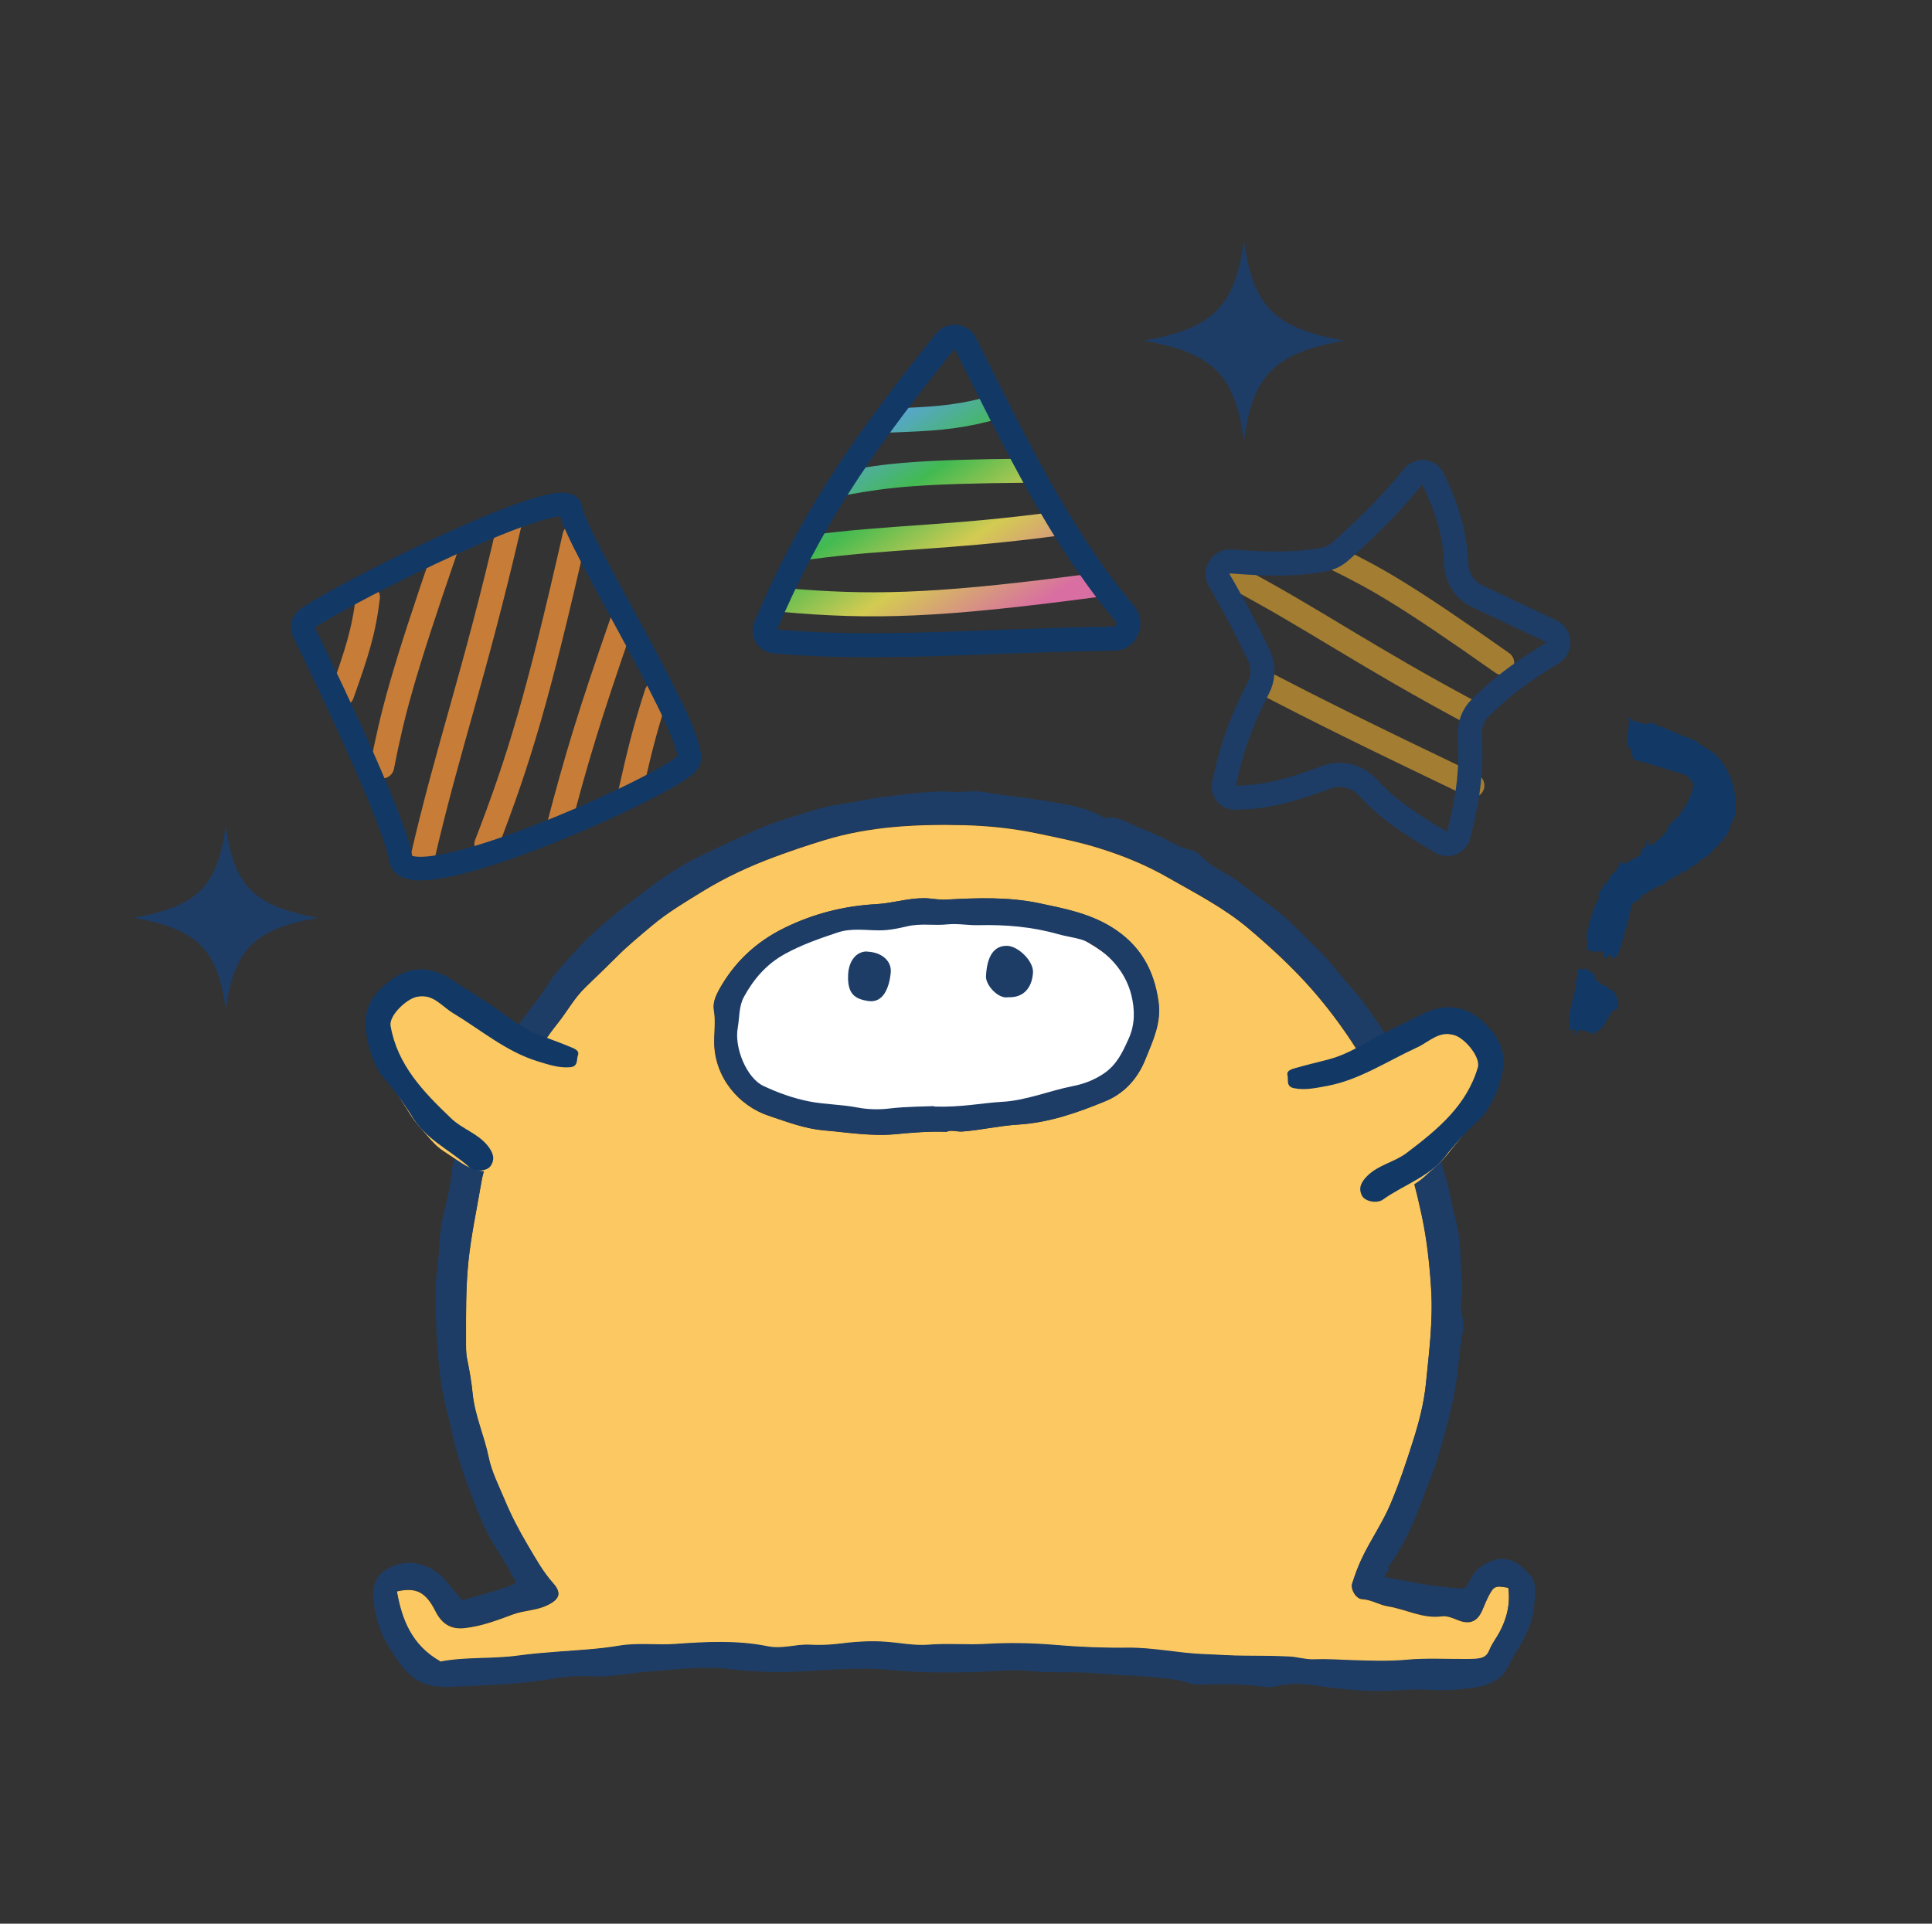 <svg width="241" height="240" viewBox="0 0 241 240" fill="none" xmlns="http://www.w3.org/2000/svg">
<rect x="0" y="0" width="241" height="240" fill="#333333" stroke="none"/>
<path d="M155.167 30C156.269 38.249 159.015 40.963 167.667 42.5C159.015 44.037 156.269 46.751 155.167 55C154.065 46.751 151.319 44.037 142.667 42.5C151.319 40.963 154.065 38.249 155.167 30Z" fill="#1D3D67"/>
<path d="M28.167 103C29.181 110.589 31.707 113.086 39.667 114.5C31.707 115.914 29.181 118.411 28.167 126C27.153 118.411 24.626 115.914 16.667 114.5C24.626 113.086 27.153 110.589 28.167 103Z" fill="#1D3D67"/>
<path d="M102.734 104.851C108.461 103.086 114.325 102.811 120.228 102.948C123.287 103.027 126.307 103.34 129.327 103.968C131.975 104.517 134.642 105.047 137.191 105.851C140.074 106.753 142.918 107.91 145.565 109.42C149.056 111.42 152.665 113.244 155.764 115.872C158.588 118.265 161.294 120.756 163.745 123.561C167.216 127.542 170.061 131.915 172.453 136.543C173.551 138.681 174.375 141.014 175.14 143.348C176.022 146.074 176.748 148.839 177.336 151.624C177.983 154.644 178.317 157.704 178.513 160.802C178.768 164.783 178.258 168.686 177.866 172.628C177.611 175.119 177.003 177.453 176.258 179.786C175.415 182.453 174.532 185.101 173.434 187.69C172.394 190.141 170.865 192.279 169.767 194.671C169.335 195.612 168.982 196.593 168.668 197.573C168.433 198.279 169.139 199.476 169.903 199.516C171.08 199.575 172.061 200.241 173.159 200.417C175.395 200.77 177.474 201.986 179.866 201.653C180.533 201.555 181.279 201.908 181.945 202.163C183.259 202.673 184.22 202.359 184.809 201.084C185.122 200.437 185.357 199.751 185.69 199.123C186.338 197.888 186.515 197.81 188.143 198.104C188.417 200.104 187.966 201.967 187.005 203.732C186.613 204.457 186.103 205.085 185.789 205.869C185.358 206.948 184.651 207.027 182.906 207.027C180.396 207.027 177.905 206.869 175.395 207.124C173.179 207.34 170.865 207.243 168.59 207.164C167.021 207.105 165.452 207.007 163.883 207.066C162.804 207.105 161.804 206.752 160.726 206.713C158.941 206.635 157.136 206.614 155.352 206.614C153.646 206.614 151.9 206.477 150.175 206.418C146.978 206.32 143.84 205.575 140.605 205.614C137.663 205.654 134.681 205.517 131.739 205.281C128.798 205.027 125.856 204.987 122.954 205.144C120.581 205.281 118.208 205.046 115.835 205.242C114.09 205.38 112.344 205.026 110.618 204.889C108.539 204.712 106.461 204.889 104.401 205.144C103.244 205.281 102.048 205.301 100.949 205.242C99.204 205.164 97.596 205.81 95.733 205.438C91.988 204.673 88.104 204.869 84.28 205.144C81.927 205.32 79.573 204.967 77.239 205.36C74.808 205.771 72.336 205.889 69.885 206.085C68.12 206.222 66.335 206.34 64.629 206.595C61.334 207.066 58.02 206.752 54.863 207.36L54.883 207.301C51.392 205.32 50.117 202.163 49.489 198.555C51.96 197.986 53.137 198.672 54.333 201.045C55.078 202.516 56.177 203.32 57.941 203.124C60.079 202.889 62.021 202.144 63.983 201.418C65.414 200.889 66.983 200.947 68.375 200.222C69.826 199.496 70.043 198.75 68.964 197.534C67.709 196.103 66.806 194.456 65.825 192.828C64.707 190.946 63.708 189.003 62.884 187.023C62.178 185.336 61.315 183.67 60.942 181.846C60.393 179.159 59.217 176.668 58.942 173.883C58.805 172.471 58.57 171.02 58.256 169.588C58.099 168.843 58.118 167.98 58.118 167.196C58.118 163.96 58.098 160.723 58.412 157.468C58.746 154.095 59.471 150.801 60.04 147.487C60.256 146.153 60.824 144.78 61.275 143.446C61.923 141.525 62.571 139.602 63.473 137.759C65.218 134.229 67.081 130.777 69.552 127.698C70.748 126.188 71.69 124.443 73.062 123.149C74.376 121.894 75.671 120.619 76.965 119.344C78.338 117.971 79.848 116.736 81.338 115.481C83.299 113.833 85.496 112.539 87.692 111.186C90.536 109.44 93.517 108.067 96.635 106.91C98.655 106.165 100.675 105.478 102.734 104.851ZM115.168 112.068C113.168 112.068 111.245 112.696 109.265 112.814C105.284 113.029 101.479 113.99 97.871 115.755C94.302 117.5 91.556 120.069 89.653 123.54C89.242 124.305 88.889 125.149 89.046 126.051C89.281 127.404 89.065 128.757 89.085 130.111C89.144 134.405 92.145 137.994 95.949 139.23C98.185 139.975 100.381 140.819 102.793 141.034C105.774 141.289 108.736 141.799 111.717 141.505C113.776 141.309 115.815 141.132 118.07 141.21L118.109 141.191C118.6 140.936 119.325 141.21 120.051 141.171C122.385 140.995 124.68 140.446 126.994 140.309C130.838 140.073 134.407 138.818 137.878 137.386C140.172 136.445 141.879 134.621 142.859 132.15C143.801 129.816 144.86 127.639 144.487 124.972C143.919 120.913 142.134 117.833 138.604 115.656C135.819 113.931 132.7 113.343 129.602 112.696C125.778 111.892 121.855 112.029 117.992 112.244C117.012 112.303 116.129 112.048 115.168 112.068Z" fill="#FBC861"/>
<path d="M173.159 196.126C172.531 195.969 173.12 196.734 172.61 196.734C176.003 197.342 179.278 198.087 182.71 198.185C183.357 197.361 183.612 196.302 184.553 195.596C187.338 193.478 189.437 194.694 191.025 196.734C191.672 197.557 191.456 198.793 191.417 199.774C191.358 202.284 190.162 204.48 188.848 206.579C188.221 207.579 187.926 208.775 186.789 209.501C186.122 209.932 185.495 210.226 184.749 210.383C182.455 210.834 180.141 210.932 177.807 210.795C175.865 210.697 173.924 210.972 171.982 210.972C169.198 210.972 166.432 210.619 163.687 210.226C162.353 210.03 160.941 209.972 159.568 210.305C158.862 210.481 158.137 210.521 157.352 210.403C154.763 210.05 152.136 210.07 149.508 210.168C148.743 210.207 148.115 209.854 147.429 209.717C144.016 209.03 140.526 209.109 137.094 208.775C134.23 208.501 131.367 208.775 128.484 208.481C126.111 208.226 123.66 208.56 121.248 208.618C117.953 208.677 114.658 208.697 111.363 208.363C107.716 207.991 104.068 208.265 100.44 208.501C97.224 208.697 94.105 208.599 90.928 208.226C87.614 207.834 84.28 208.285 80.946 208.54C78.573 208.716 76.2 209.266 73.768 209.128C72.239 209.05 70.63 209.128 69.14 209.403C65.178 210.089 61.158 210.226 57.177 210.403C55.275 210.501 53.117 210.579 51.372 209.148C50.215 208.187 49.489 206.971 48.685 205.755C47.548 204.049 46.94 202.147 46.646 200.146C46.391 198.479 46.548 196.871 48.077 195.891C49.882 194.733 51.803 194.694 53.745 195.694C55.53 196.616 56.392 198.381 57.706 199.676C59.923 198.911 62.276 198.518 64.414 197.479C63.59 196.047 62.904 194.655 62.041 193.38C60.57 191.203 59.648 188.752 58.746 186.359C57.785 183.829 56.883 181.241 56.353 178.554C56.059 177.083 55.608 175.632 55.314 174.161C54.745 171.18 54.51 168.18 54.412 165.12C54.333 162.786 54.235 160.433 54.569 158.138C54.863 156.079 54.725 154 55.235 151.902C55.706 149.98 56.177 147.98 56.392 145.96C56.53 144.685 57.177 143.508 57.608 142.292C58.55 139.625 59.707 137.037 60.942 134.467C61.805 132.683 62.982 131.094 63.845 129.349C65.002 127.015 66.865 125.211 68.179 123.054C69.199 121.367 70.572 120.014 71.846 118.582C74.474 115.68 77.612 113.326 80.73 110.953C82.75 109.443 84.829 108.031 87.084 106.933C89.555 105.737 92.046 104.56 94.576 103.442C96.753 102.481 99.047 101.873 101.303 101.148C102.577 100.716 104.029 100.442 105.441 100.246C107.068 100.01 108.716 99.579 110.383 99.402C113.187 99.108 115.972 98.598 118.816 98.794C120.071 98.892 121.306 98.579 122.601 98.794C125.444 99.304 128.327 99.54 131.171 100.049C133.446 100.461 135.76 100.775 137.78 102.069C139.506 101.736 140.898 102.795 142.349 103.364C143.565 103.834 144.801 104.384 145.978 104.991C146.017 105.148 146.115 105.188 146.252 105.148C146.978 105.56 147.723 105.854 148.566 106.05C149.586 106.286 150.233 107.325 151.135 107.933C152.312 108.718 153.626 109.306 154.744 110.208C156.96 111.993 159.431 113.503 161.412 115.503C163.216 117.327 165.138 119.033 166.746 121.073C167.884 122.504 169.217 123.838 170.276 125.329C171.394 126.917 172.61 128.466 173.453 130.271C174.395 132.291 175.414 134.311 176.532 136.252C176.983 137.037 177.219 137.841 177.454 138.684C177.846 140.155 178.866 141.331 179.317 142.783C179.69 144.038 179.827 145.371 180.239 146.568C180.827 148.313 181.023 150.098 181.494 151.843C181.984 153.667 182.2 155.589 182.2 157.413C182.2 158.982 182.592 160.57 182.259 162.159C182.121 162.865 182.239 163.571 182.416 164.277C182.592 165.022 182.573 165.748 182.416 166.513C182.121 168.081 181.984 169.67 181.808 171.259C181.474 174.043 180.807 176.789 180.043 179.456C179.552 181.182 179.062 182.967 178.336 184.692C177.748 186.065 177.297 187.556 176.709 188.968C175.748 191.243 174.669 193.459 173.198 195.459C173.139 195.537 173.218 195.694 173.237 195.812C173.218 195.891 173.198 195.989 173.159 196.067V196.126ZM54.882 207.304C58.02 206.677 61.354 206.991 64.649 206.54C66.375 206.304 68.159 206.167 69.905 206.03C72.356 205.853 74.827 205.716 77.259 205.304C79.593 204.912 81.946 205.265 84.3 205.088C88.124 204.814 92.026 204.618 95.753 205.382C97.616 205.755 99.224 205.108 100.969 205.186C102.068 205.245 103.264 205.226 104.421 205.088C106.48 204.833 108.559 204.657 110.638 204.833C112.383 204.971 114.109 205.324 115.854 205.186C118.227 204.99 120.581 205.226 122.973 205.088C125.876 204.912 128.818 204.971 131.759 205.226C134.701 205.48 137.662 205.598 140.624 205.559C143.86 205.52 146.997 206.245 150.194 206.363C151.92 206.422 153.646 206.559 155.371 206.559C157.156 206.559 158.96 206.579 160.745 206.657C161.804 206.696 162.824 207.049 163.902 207.01C165.471 206.951 167.04 207.049 168.609 207.108C170.884 207.187 173.198 207.265 175.414 207.069C177.944 206.834 180.435 206.991 182.926 206.971C184.671 206.971 185.397 206.893 185.808 205.814C186.122 205.029 186.632 204.382 187.024 203.676C187.985 201.931 188.436 200.048 188.162 198.048C186.534 197.773 186.358 197.832 185.71 199.068C185.377 199.695 185.122 200.382 184.828 201.029C184.22 202.303 183.279 202.617 181.965 202.107C181.298 201.852 180.533 201.499 179.886 201.597C177.493 201.931 175.414 200.715 173.179 200.362C172.1 200.185 171.1 199.538 169.923 199.46C169.178 199.421 168.472 198.205 168.688 197.518C169.001 196.538 169.354 195.557 169.786 194.616C170.884 192.223 172.414 190.086 173.453 187.634C174.551 185.045 175.434 182.398 176.277 179.731C177.022 177.397 177.63 175.044 177.885 172.573C178.278 168.631 178.787 164.728 178.533 160.747C178.336 157.648 178.003 154.589 177.356 151.569C176.768 148.784 176.061 146.019 175.159 143.293C174.395 140.959 173.571 138.625 172.473 136.487C170.08 131.84 167.236 127.466 163.765 123.505C161.314 120.7 158.607 118.21 155.783 115.817C152.685 113.209 149.076 111.365 145.585 109.365C142.938 107.855 140.094 106.698 137.211 105.796C134.642 104.991 131.995 104.482 129.347 103.913C126.327 103.285 123.307 102.972 120.247 102.893C114.344 102.756 108.48 103.03 102.754 104.795C100.695 105.423 98.675 106.109 96.655 106.855C93.537 108.012 90.556 109.384 87.712 111.13C85.516 112.463 83.319 113.777 81.358 115.425C79.867 116.66 78.377 117.896 76.984 119.288C75.71 120.563 74.396 121.838 73.082 123.093C71.709 124.387 70.768 126.152 69.571 127.643C67.1 130.741 65.237 134.173 63.492 137.703C62.59 139.527 61.943 141.449 61.295 143.391C60.844 144.724 60.276 146.077 60.06 147.431C59.511 150.745 58.785 154.04 58.432 157.413C58.099 160.668 58.138 163.904 58.138 167.14C58.138 167.925 58.118 168.787 58.275 169.533C58.569 170.964 58.824 172.416 58.962 173.828C59.236 176.612 60.413 179.103 60.962 181.79C61.335 183.614 62.197 185.281 62.904 186.967C63.727 188.968 64.727 190.89 65.845 192.772C66.806 194.4 67.708 196.047 68.983 197.479C70.062 198.695 69.846 199.44 68.395 200.166C66.983 200.872 65.433 200.813 64.002 201.362C62.041 202.088 60.119 202.833 57.961 203.068C56.216 203.264 55.098 202.48 54.353 200.989C53.157 198.616 51.98 197.93 49.509 198.499C50.136 202.107 51.411 205.265 54.902 207.246L54.882 207.304Z" fill="#1D3D67"/>
<ellipse cx="116.113" cy="127" rx="26.5" ry="14" fill="white"/>
<path d="M118.11 141.193C115.854 141.115 113.815 141.291 111.756 141.488C108.755 141.782 105.794 141.252 102.832 141.017C100.42 140.821 98.204 139.958 95.988 139.213C92.203 137.957 89.183 134.369 89.124 130.093C89.124 128.74 89.32 127.387 89.085 126.034C88.928 125.112 89.281 124.288 89.693 123.523C91.595 120.052 94.321 117.483 97.91 115.738C101.518 113.973 105.303 113.012 109.304 112.796C111.285 112.698 113.207 112.07 115.207 112.051C116.149 112.051 117.051 112.286 118.031 112.227C121.914 112.012 125.817 111.874 129.641 112.678C132.74 113.326 135.838 113.933 138.643 115.64C142.173 117.817 143.958 120.915 144.526 124.955C144.899 127.622 143.84 129.799 142.899 132.133C141.918 134.604 140.212 136.428 137.917 137.369C134.446 138.801 130.877 140.056 127.033 140.291C124.699 140.429 122.424 140.978 120.09 141.154C119.365 141.213 118.659 140.919 118.149 141.174L118.11 141.193ZM116.56 138.056C120.051 138.154 122.483 137.604 124.934 137.467C127.994 137.31 130.838 136.094 133.799 135.506C135.152 135.251 136.466 134.761 137.682 133.937C139.31 132.839 140.035 131.27 140.781 129.603C141.604 127.818 141.565 125.955 141.134 124.171C140.467 121.503 138.78 119.503 136.486 117.954C135.093 117.012 133.485 116.973 131.975 116.542C128.739 115.62 125.444 115.346 122.091 115.424C120.796 115.463 119.483 115.189 118.169 115.326C116.521 115.502 114.874 115.169 113.187 115.561C112.089 115.816 110.932 116.071 109.716 116.071C107.971 116.071 106.206 115.757 104.46 116.346C102.224 117.091 100.028 117.856 97.949 118.993C95.655 120.248 94.046 122.092 92.811 124.347C92.144 125.563 92.262 126.936 92.026 128.23C91.575 130.721 93.144 134.486 95.204 135.467C97.027 136.33 98.949 137.016 100.91 137.408C102.911 137.801 104.95 137.781 106.97 138.173C108.284 138.428 109.696 138.448 110.991 138.291C113.168 138.036 115.344 138.056 116.521 137.997L116.56 138.056Z" fill="#1D3D67"/>
<path d="M125.739 124.415C124.503 124.65 122.934 122.866 122.993 121.807C123.111 119.257 124.013 117.943 125.66 118.002C126.994 118.041 128.955 119.904 128.857 121.355C128.72 123.317 127.621 124.493 125.758 124.415H125.739Z" fill="#1D3D67"/>
<path d="M108.186 118.728C109.971 118.786 111.285 119.885 111.108 121.414C110.912 123.258 110.167 125.18 108.284 124.886C106.735 124.631 105.696 124.101 105.794 121.669C105.853 119.865 106.833 118.669 108.186 118.708V118.728Z" fill="#1D3D67"/>
<path d="M175.335 129.881L162.54 134C162.067 134.152 161.568 134.207 161.073 134.162L159.458 134.015C158.17 133.898 157.057 134.909 157.052 136.203C157.05 136.708 157.222 137.199 157.539 137.593L165.513 147.516C167.097 149.486 169.678 150.363 172.135 149.766C172.628 149.646 173.105 149.469 173.557 149.238L175.765 148.112C176.488 147.743 177.158 147.279 177.759 146.733L179.517 145.134C179.866 144.817 180.189 144.474 180.484 144.107L184.827 138.717L186.277 136.436C186.877 135.494 187.027 134.334 186.688 133.27C186.524 132.754 186.25 132.279 185.886 131.878L185.376 131.318C183.595 129.36 180.886 128.53 178.314 129.156L175.335 129.881Z" fill="#FBC861"/>
<path d="M172.502 149.663C175.213 147.723 178.595 146.75 180.638 143.813C182.395 141.705 183.329 140.78 184.959 139.247C186.3 137.474 187.164 135.471 187.483 133.328C187.836 130.96 186.767 129.194 185.195 127.664C183.151 125.678 180.792 125.086 177.934 126.274L172.148 129.13C170.097 130.222 168.165 131.509 165.867 132.132C164.433 132.524 162.991 132.84 161.554 133.262C161.106 133.393 160.459 133.567 160.604 134.153C160.752 134.71 160.363 135.561 161.445 135.767C162.823 136.035 164.159 135.733 165.49 135.49C169.56 134.748 173.045 132.38 176.775 130.675C178.295 129.984 179.586 128.451 181.585 129.205C182.868 129.698 184.709 131.951 184.349 133.163C182.946 137.952 179.303 140.934 175.486 143.824C173.956 144.995 171.987 145.291 170.556 146.703C169.765 147.506 169.433 148.223 169.881 149.143C170.211 149.866 171.718 150.211 172.502 149.663Z" fill="#123865"/>
<path d="M58.007 125.762L70.198 131.28C70.648 131.484 71.135 131.595 71.63 131.606L73.244 131.643C74.531 131.672 75.517 132.798 75.376 134.078C75.321 134.578 75.096 135.044 74.738 135.398L65.731 144.312C63.941 146.082 61.29 146.658 58.927 145.789C58.454 145.615 58.002 145.386 57.581 145.107L55.361 143.635C54.796 143.261 54.284 142.813 53.838 142.303L52.074 140.289C51.815 139.993 51.58 139.678 51.37 139.346L47.622 133.429L46.445 131.009C45.959 130.01 45.941 128.846 46.396 127.832C46.617 127.34 46.941 126.901 47.347 126.545L47.914 126.049C49.897 124.313 52.67 123.799 55.144 124.709L58.007 125.762Z" fill="#FBC861"/>
<path d="M58.576 145.645C56.114 143.42 52.879 142.076 51.19 138.941C49.69 136.657 48.871 135.637 47.432 133.937C46.306 132.032 45.677 129.953 45.604 127.798C45.523 125.416 46.779 123.791 48.506 122.454C50.752 120.721 53.152 120.402 55.844 121.9L61.245 125.378C63.15 126.689 64.916 128.18 67.118 129.056C68.492 129.605 69.883 130.081 71.256 130.66C71.684 130.84 72.305 131.085 72.095 131.649C71.885 132.183 72.174 133.069 71.081 133.15C69.688 133.26 68.4 132.81 67.112 132.419C63.17 131.226 59.99 128.491 56.494 126.383C55.069 125.528 53.965 123.866 51.903 124.386C50.578 124.728 48.503 126.749 48.722 127.989C49.569 132.884 52.836 136.244 56.284 139.533C57.666 140.864 59.579 141.379 60.835 142.938C61.527 143.821 61.775 144.568 61.227 145.427C60.819 146.105 59.29 146.276 58.576 145.645Z" fill="#123865"/>
<path d="M45.893 74.501C45.392 78.758 44.483 81.534 42.671 86.62" stroke="#C77D37" stroke-width="3" stroke-linecap="round"/>
<path d="M81.893 86.499C80.335 91.346 79.719 93.965 78.671 98.618" stroke="#C77D37" stroke-width="3" stroke-linecap="round"/>
<path d="M55.671 68.323C50.113 84.431 48.966 89.062 47.671 95.621" stroke="#C77D37" stroke-width="3" stroke-linecap="round"/>
<path d="M187.387 82.7C175.316 74.193 171.72 72.178 166.536 69.64" stroke="#A37D31" stroke-width="3" stroke-linecap="round"/>
<path d="M77.671 77.321C73.42 89.522 71.853 94.819 69.671 103.153" stroke="#C77D37" stroke-width="3" stroke-linecap="round"/>
<path d="M71.671 66.856C67.143 86.813 64.757 94.764 60.671 105.322" stroke="#C77D37" stroke-width="3" stroke-linecap="round"/>
<path d="M183.667 97.999C170.072 91.482 164.622 88.773 157.336 84.999" stroke="#A37D31" stroke-width="3" stroke-linecap="round"/>
<path d="M63.516 65.555C59.171 84.322 55.846 93.331 52.671 107.153" stroke="#C77D37" stroke-width="3" stroke-linecap="round"/>
<path d="M183.667 88.999C170.168 81.791 163.982 77.287 154.033 72" stroke="#A37D31" stroke-width="3" stroke-linecap="round"/>
<path d="M136.627 71.502C137.387 71.479 138.056 72.034 138.158 72.804C138.26 73.574 137.759 74.285 137.02 74.46L136.868 74.489C117.116 77.113 108.883 77.349 97.539 76.344L97.387 76.323C96.64 76.179 96.109 75.492 96.177 74.718C96.25 73.893 96.979 73.284 97.804 73.357L99.843 73.525C109.894 74.298 118.07 73.959 136.474 71.514L136.627 71.502ZM131.991 63.819C132.751 63.794 133.421 64.349 133.524 65.118C133.634 65.939 133.058 66.694 132.237 66.804L129.689 67.132C123.919 67.843 119.346 68.188 115.147 68.487C110.346 68.828 106.066 69.108 101.003 69.799C100.182 69.911 99.426 69.337 99.314 68.516C99.202 67.695 99.775 66.939 100.596 66.826C105.774 66.12 110.156 65.835 114.935 65.495C119.714 65.154 124.927 64.758 131.839 63.831L131.991 63.819ZM128.341 57.229C129.098 57.299 129.692 57.933 129.699 58.709C129.706 59.538 129.041 60.216 128.213 60.223C114.568 60.339 110.877 60.792 105.746 61.725C104.931 61.873 104.15 61.331 104.002 60.516C103.854 59.701 104.394 58.921 105.209 58.773C110.577 57.797 114.458 57.34 128.188 57.223L128.341 57.229ZM123.272 49.499C124.022 49.379 124.757 49.844 124.957 50.594C125.157 51.344 124.753 52.112 124.042 52.382L123.896 52.43L123.101 52.635C119.189 53.607 116.184 53.78 111.111 53.964C110.284 53.994 109.588 53.347 109.558 52.519C109.528 51.691 110.174 50.995 111.002 50.965C116.046 50.782 118.798 50.614 122.391 49.72L123.121 49.532L123.272 49.499Z" fill="url(#paint0_linear_178_6921)"/>
<path d="M49.989 107.152C49.371 102.919 42.039 87.265 37.983 79.004C37.638 78.301 37.699 77.589 38.346 77.148C43.646 73.532 70.778 60.092 71.165 63.47C71.593 67.203 87.478 92.375 85.874 95.021C84.27 97.668 50.795 112.68 49.989 107.152Z" stroke="#123865" stroke-width="2.942" stroke-linecap="round" stroke-linejoin="round"/>
<path d="M117.924 42.562C118.557 41.771 119.763 41.843 120.312 42.658L120.412 42.831C126.916 55.858 132.228 66.693 139.616 75.713L140.337 76.58C140.797 77.125 140.876 77.885 140.589 78.566C140.323 79.198 139.816 79.601 139.206 79.658L139.083 79.665C121.677 79.959 110.053 81.082 97.814 80.117L96.627 80.018C95.762 79.94 95.202 79.103 95.438 78.281L95.496 78.117C101.032 64.981 107.465 55.765 116.156 44.783L117.924 42.562Z" stroke="#123865" stroke-width="3"/>
<path d="M176.277 59.473C176.978 58.617 178.133 58.766 178.611 59.485L178.697 59.636C180.688 63.764 181.391 66.534 181.615 69.764L181.654 70.416C181.732 71.975 182.574 73.441 183.973 74.23L184.261 74.379L193.534 78.769C194.571 79.26 194.713 80.736 193.724 81.43L193.625 81.495C190.334 83.485 187.767 85.296 185.143 87.822L184.618 88.336C183.735 89.216 183.318 90.397 183.329 91.559L183.338 91.792C183.587 96.065 183.152 99.077 182.329 102.626L181.953 104.185C181.731 105.08 180.769 105.528 179.974 105.185L179.817 105.105C175.474 102.567 173.004 100.757 171.083 98.727L170.706 98.317C169.462 96.933 167.479 96.292 165.624 96.906L165.445 96.97C160.153 98.964 157.342 99.429 154.585 99.509L154.034 99.52C153.222 99.53 152.571 98.81 152.648 97.991L152.673 97.826C153.543 93.747 154.534 90.691 156.549 86.653L156.965 85.832C157.561 84.677 157.656 83.3 157.162 82.065L157.055 81.82C155.54 78.613 154.223 76.129 152.734 73.515L152.083 72.385C151.482 71.346 152.254 70.029 153.464 70.04L153.582 70.045C158.2 70.411 161.409 70.417 164.522 69.913L165.144 69.805C165.844 69.676 166.484 69.373 167.02 68.951L167.242 68.763C170.957 65.424 173.249 63.062 175.374 60.558L176.277 59.473Z" stroke="#1D3D67" stroke-width="3"/>
<path d="M203.243 90.008L203.131 89.68C203.155 89.587 203.187 89.529 203.226 89.507C203.319 89.531 203.377 89.563 203.4 89.602C203.559 89.876 203.817 90.027 204.174 90.055L205.241 90.337C205.272 90.345 205.288 90.349 205.288 90.349C205.327 90.326 205.362 90.319 205.393 90.327C205.611 90.252 205.821 90.208 206.023 90.195C206.225 90.183 206.418 90.266 206.602 90.448C206.687 90.503 206.775 90.543 206.868 90.567C206.969 90.561 207.062 90.585 207.147 90.641C207.394 90.706 207.56 90.767 207.645 90.822C207.791 90.894 207.922 90.962 208.038 91.025C208.162 91.058 208.281 91.106 208.397 91.17C208.636 91.266 208.876 91.362 209.115 91.458C209.354 91.555 209.605 91.671 209.867 91.806C209.991 91.839 210.115 91.871 210.239 91.904C210.362 91.937 210.482 91.985 210.598 92.048C210.837 92.145 211.076 92.241 211.316 92.337C211.555 92.433 211.778 92.592 211.985 92.812C212.038 92.859 212.108 92.91 212.192 92.966C212.316 92.998 212.405 93.038 212.459 93.086C212.605 93.157 212.732 93.241 212.839 93.335C212.986 93.407 213.113 93.49 213.22 93.585C213.274 93.632 213.332 93.664 213.394 93.68C213.456 93.696 213.513 93.728 213.567 93.775C213.728 93.917 213.889 94.059 214.051 94.201C214.212 94.343 214.365 94.516 214.51 94.719C214.739 94.978 214.945 95.264 215.127 95.577C215.249 95.742 215.329 95.879 215.366 95.988C215.434 96.105 215.499 96.238 215.559 96.386C215.764 96.738 215.907 97.074 215.988 97.393C216.131 97.729 216.242 98.122 216.322 98.573C216.351 98.713 216.376 98.869 216.397 99.04C216.426 99.18 216.452 99.336 216.473 99.507C216.471 99.639 216.473 99.755 216.48 99.856C216.486 99.957 216.488 100.074 216.487 100.206L216.483 101.347C216.439 101.765 216.334 102.101 216.167 102.355C215.993 102.64 215.869 102.922 215.795 103.2C215.738 103.417 215.67 103.614 215.59 103.791C215.518 103.938 215.431 104.08 215.328 104.219C215.186 104.38 215.06 104.545 214.949 104.714C214.869 104.892 214.735 105.022 214.548 105.105C214.509 105.128 214.462 105.182 214.406 105.266C214.39 105.328 214.354 105.401 214.299 105.486L214.086 105.728C213.946 105.757 213.867 105.802 213.851 105.864C213.693 106.087 213.523 106.291 213.342 106.475C213.162 106.659 212.973 106.808 212.778 106.921C212.691 106.998 212.59 107.07 212.472 107.139C212.363 107.176 212.269 107.217 212.191 107.263C212.191 107.263 212.152 107.286 212.074 107.331C212.002 107.478 211.888 107.597 211.732 107.688C211.606 107.787 211.465 107.882 211.309 107.973C211.16 108.033 211.028 108.098 210.91 108.166C210.793 108.234 210.683 108.338 210.58 108.476C210.533 108.53 210.466 108.595 210.38 108.671C210.324 108.756 210.239 108.766 210.123 108.703L209.647 108.627C209.878 108.754 209.935 108.852 209.818 108.92C209.655 108.91 209.518 108.99 209.407 109.159C209.368 109.182 209.333 109.189 209.302 109.181C209.271 109.173 209.216 109.192 209.138 109.237L208.2 109.784C208.082 109.852 207.965 109.92 207.848 109.989C207.761 110.065 207.69 110.146 207.635 110.23C207.478 110.321 207.307 110.408 207.119 110.491C206.971 110.552 206.827 110.596 206.687 110.625C206.648 110.648 206.604 110.686 206.557 110.74C206.518 110.763 206.459 110.797 206.381 110.843C206.303 110.888 206.26 110.926 206.252 110.957C206.097 110.916 206.011 110.927 205.995 110.989C205.76 111.126 205.572 111.274 205.43 111.436C205.422 111.466 205.383 111.489 205.313 111.504C205.282 111.496 205.262 111.507 205.254 111.538C205.091 111.528 204.943 111.588 204.809 111.718C204.715 111.826 204.655 111.926 204.631 112.019C204.582 112.204 204.417 112.327 204.137 112.385C203.911 112.491 203.746 112.613 203.643 112.751C203.572 112.898 203.507 113.079 203.45 113.296C203.448 113.428 203.416 113.551 203.352 113.667C203.327 113.76 203.303 113.853 203.278 113.945C203.254 114.038 203.229 114.131 203.205 114.224C203.211 114.325 203.198 114.437 203.166 114.561L202.835 115.814C202.747 116.023 202.674 116.235 202.617 116.452C202.591 116.676 202.549 116.897 202.492 117.114C202.475 117.175 202.444 117.233 202.396 117.287C202.388 117.318 202.376 117.364 202.36 117.426C202.294 117.674 202.261 117.863 202.259 117.995C202.251 118.026 202.199 118.096 202.105 118.203L202.093 118.249C202.06 118.373 202.027 118.497 201.995 118.621C201.97 118.713 201.926 118.818 201.862 118.933C201.838 119.026 201.798 119.115 201.743 119.199C201.687 119.284 201.636 119.353 201.588 119.407C201.564 119.5 201.486 119.545 201.354 119.544C201.253 119.55 201.175 119.53 201.122 119.482C201.099 119.443 201.076 119.404 201.053 119.365C201.039 119.295 201.005 119.236 200.951 119.189C200.899 119.01 200.822 118.989 200.719 119.128C200.655 119.243 200.596 119.344 200.54 119.428C200.493 119.482 200.426 119.547 200.34 119.624C200.249 119.467 200.165 119.346 200.088 119.259C200.02 119.142 199.991 119.002 200.001 118.839C199.939 118.823 199.866 118.787 199.781 118.731C199.696 118.676 199.623 118.64 199.561 118.624C199.522 118.646 199.452 118.661 199.351 118.667C199.281 118.682 199.207 118.712 199.129 118.758C199.09 118.78 199.055 118.788 199.024 118.78C199.024 118.78 198.985 118.802 198.906 118.848C198.9 118.747 198.881 118.692 198.85 118.684L198.804 118.672C198.773 118.664 198.722 118.667 198.652 118.682C198.621 118.673 198.579 118.646 198.525 118.598C198.387 118.496 198.251 118.509 198.117 118.64C198.109 118.671 198.147 118.714 198.232 118.769C198.325 118.794 198.336 118.813 198.266 118.828C198.043 118.67 197.942 118.428 197.961 118.102L198.03 117.276C198.039 117.245 198.012 117.222 197.95 117.205C197.898 117.026 197.892 116.859 197.933 116.705C197.982 116.519 198.012 116.345 198.021 116.182C198.071 115.996 198.115 115.826 198.156 115.671C198.16 115.407 198.206 115.171 198.294 114.963C198.39 114.724 198.471 114.48 198.536 114.233C198.616 114.055 198.68 113.874 198.729 113.688C198.778 113.502 198.847 113.305 198.935 113.097C198.968 112.973 199.012 112.869 199.067 112.784C199.162 112.677 199.241 112.565 199.305 112.45C199.345 112.295 199.378 112.171 199.403 112.078C199.458 111.994 199.498 111.905 199.522 111.812C199.539 111.75 199.474 111.683 199.327 111.612C199.391 111.496 199.45 111.396 199.506 111.311C199.6 111.204 199.679 111.092 199.743 110.977C199.79 110.923 199.826 110.85 199.851 110.757C199.906 110.672 199.962 110.588 200.017 110.503C200.05 110.379 200.09 110.291 200.137 110.237C200.223 110.16 200.275 110.091 200.291 110.029C200.376 110.085 200.371 110.166 200.276 110.274C200.19 110.35 200.2 110.436 200.308 110.53C200.379 110.384 200.428 110.264 200.452 110.171C200.477 110.078 200.521 109.974 200.584 109.858C200.687 109.72 200.77 109.593 200.834 109.478C200.906 109.331 200.973 109.2 201.037 109.084C201.084 109.031 201.147 108.981 201.225 108.935C201.342 108.867 201.421 108.822 201.46 108.799C201.546 108.722 201.597 108.653 201.614 108.591C201.638 108.498 201.678 108.41 201.734 108.325C201.75 108.263 201.782 108.205 201.829 108.152C201.916 108.075 201.971 107.991 201.995 107.898C202.035 107.875 202.047 107.829 202.032 107.758C202.049 107.697 202.061 107.65 202.069 107.619C202.093 107.526 202.129 107.453 202.177 107.399C202.206 107.54 202.309 107.65 202.487 107.73C202.672 107.779 202.797 107.745 202.861 107.63C203.056 107.516 203.248 107.417 203.435 107.334C203.661 107.229 203.872 107.119 204.068 107.005C204.154 106.929 204.252 106.872 204.361 106.834C204.479 106.766 204.565 106.69 204.62 106.605C204.668 106.551 204.695 106.509 204.704 106.478C204.72 106.416 204.756 106.343 204.811 106.258C204.819 106.227 204.828 106.196 204.836 106.165C204.844 106.134 204.775 106.083 204.628 106.011C204.775 106.083 204.806 106.091 204.721 106.036C204.667 105.988 204.66 105.953 204.699 105.931C204.971 105.903 205.135 105.847 205.19 105.762L205.227 105.623C205.252 105.53 205.256 105.449 205.242 105.379C205.266 105.286 205.291 105.193 205.315 105.1L205.411 104.927C205.45 104.904 205.485 104.897 205.516 104.905C205.578 104.921 205.628 104.918 205.667 104.895C205.697 105.036 205.641 105.12 205.501 105.149C205.4 105.156 205.337 105.205 205.313 105.298C205.406 105.323 205.503 105.332 205.604 105.325C205.744 105.296 205.852 105.325 205.928 105.411C205.928 105.411 205.944 105.415 205.975 105.423C206.006 105.432 206.037 105.44 206.068 105.448L206.231 105.392C206.334 105.253 206.433 105.131 206.527 105.023C206.653 104.924 206.774 104.84 206.891 104.772C207.103 104.596 207.304 104.401 207.493 104.186C207.682 103.971 207.883 103.71 208.097 103.402L208.016 103.331C208.016 103.331 208.012 103.347 208.004 103.378L207.992 103.424C207.946 103.346 207.943 103.295 207.982 103.273C208.021 103.25 208.045 103.223 208.053 103.192C208.345 102.839 208.581 102.57 208.762 102.386C209.013 102.188 209.237 101.966 209.435 101.72C209.632 101.474 209.818 101.209 209.992 100.924C210.514 100.201 210.914 99.314 211.191 98.262C211.247 98.177 211.256 98.08 211.219 97.971C211.189 97.831 211.16 97.691 211.131 97.551C211.032 97.425 210.917 97.296 210.787 97.162C210.665 96.997 210.519 96.86 210.35 96.749C210.234 96.685 210.099 96.633 209.944 96.592C209.798 96.52 209.647 96.464 209.492 96.423L208.518 96.166C208.402 96.102 208.283 96.054 208.159 96.021C208.035 95.989 207.911 95.956 207.788 95.923L207.555 95.862C207.44 95.799 207.305 95.746 207.15 95.706C207.026 95.673 206.887 95.636 206.732 95.595C206.67 95.579 206.578 95.554 206.454 95.522C206.33 95.489 206.206 95.456 206.083 95.424L205.99 95.399C205.79 95.28 205.562 95.204 205.306 95.169C205.058 95.104 204.842 95.046 204.656 94.998C204.532 94.965 204.409 94.932 204.285 94.9C204.2 94.844 204.103 94.835 203.994 94.872C203.839 94.832 203.77 94.78 203.787 94.718C203.811 94.626 203.777 94.567 203.684 94.542C203.603 94.223 203.548 93.993 203.519 93.853C203.52 93.721 203.483 93.612 203.406 93.526C203.392 93.456 203.358 93.397 203.304 93.35C203.289 93.28 203.24 93.217 203.155 93.162C203.062 93.137 203.009 93.024 202.996 92.822C202.992 92.589 202.967 92.433 202.921 92.355C202.946 92.262 202.955 92.165 202.948 92.064C202.973 91.972 202.986 91.859 202.988 91.727C203.02 91.604 203.037 91.476 203.039 91.344C203.049 91.181 203.09 91.026 203.162 90.88C203.093 90.762 203.087 90.661 203.142 90.577C203.237 90.469 203.239 90.337 203.148 90.181C203.148 90.181 203.152 90.165 203.16 90.135C203.207 90.081 203.235 90.038 203.243 90.008ZM198.493 129.065C198.441 128.886 198.388 128.772 198.334 128.725C198.281 128.678 198.168 128.665 197.997 128.686C197.834 128.676 197.552 128.618 197.15 128.512C196.902 128.446 196.753 128.572 196.702 128.89L196.617 129.215C196.571 129.137 196.525 129.058 196.48 128.98C196.426 128.933 196.431 128.852 196.495 128.736C196.503 128.705 196.484 128.65 196.439 128.572C196.424 128.502 196.414 128.417 196.407 128.316C196.329 128.361 196.242 128.438 196.148 128.545C196.078 128.56 195.996 128.555 195.904 128.53C195.842 128.514 195.815 128.49 195.823 128.459C195.796 128.187 195.772 127.9 195.753 127.597C195.725 127.325 195.733 127.045 195.776 126.759C195.779 126.495 195.813 126.239 195.879 125.992C195.952 125.713 196.01 125.431 196.053 125.144C196.134 124.835 196.224 124.494 196.322 124.123C196.42 123.752 196.503 123.376 196.57 122.997C196.603 122.873 196.6 122.757 196.563 122.648C196.556 122.547 196.565 122.45 196.59 122.357C196.766 121.94 196.849 121.565 196.838 121.231C196.817 121.06 196.861 120.956 196.97 120.918C197.087 120.85 197.204 120.848 197.319 120.911C197.381 120.928 197.447 120.928 197.517 120.914C197.634 120.845 197.735 120.839 197.82 120.894C197.936 120.958 198.036 121.018 198.12 121.073C198.205 121.128 198.278 121.164 198.34 121.181C198.402 121.197 198.456 121.244 198.501 121.323C198.625 121.355 198.737 121.434 198.836 121.56C198.904 121.677 198.949 121.821 198.97 121.992C199.03 122.141 199.152 122.305 199.336 122.486C199.39 122.533 199.459 122.585 199.544 122.64C199.636 122.665 199.721 122.72 199.797 122.807C199.859 122.823 199.902 122.851 199.924 122.89C199.986 122.906 200.033 122.918 200.064 122.926C200.117 122.974 200.191 123.01 200.283 123.034C200.407 123.067 200.476 123.118 200.491 123.188C200.66 123.299 200.776 123.363 200.838 123.379C200.892 123.426 200.93 123.469 200.953 123.509C201.014 123.525 201.057 123.553 201.08 123.592C201.234 123.633 201.308 123.668 201.299 123.699C201.452 123.872 201.562 124.083 201.629 124.332C201.734 124.559 201.813 124.762 201.865 124.941C201.917 125.12 201.899 125.314 201.811 125.522C201.786 125.615 201.742 125.719 201.679 125.835C201.615 125.951 201.502 126.003 201.339 125.994C201.3 126.016 201.261 126.039 201.222 126.062C201.183 126.085 201.159 126.111 201.151 126.142C201.087 126.258 201.008 126.37 200.914 126.477C200.858 126.562 200.799 126.662 200.735 126.777C200.649 126.854 200.597 126.923 200.581 126.985C200.604 127.024 200.576 127.066 200.498 127.112C200.426 127.258 200.354 127.405 200.282 127.551C200.211 127.698 200.123 127.84 200.021 127.979C199.957 128.094 199.867 128.186 199.749 128.255C199.663 128.331 199.577 128.408 199.49 128.484C199.396 128.592 199.298 128.648 199.197 128.655C199.024 128.808 198.789 128.945 198.493 129.065ZM204.223 105.855C204.307 105.91 204.381 105.946 204.443 105.962C204.535 105.987 204.597 106.003 204.628 106.011C204.597 106.003 204.535 105.987 204.443 105.962C204.381 105.946 204.307 105.91 204.223 105.855Z" fill="#123865"/>
<defs>
<linearGradient id="paint0_linear_178_6921" x1="111.667" y1="49" x2="129.667" y2="75.5" gradientUnits="userSpaceOnUse">
<stop stop-color="#5EA0F1"/>
<stop offset="0.337" stop-color="#42BA51"/>
<stop offset="0.639" stop-color="#D4CB52"/>
<stop offset="1" stop-color="#D96EA2"/>
</linearGradient>
</defs>
</svg>
